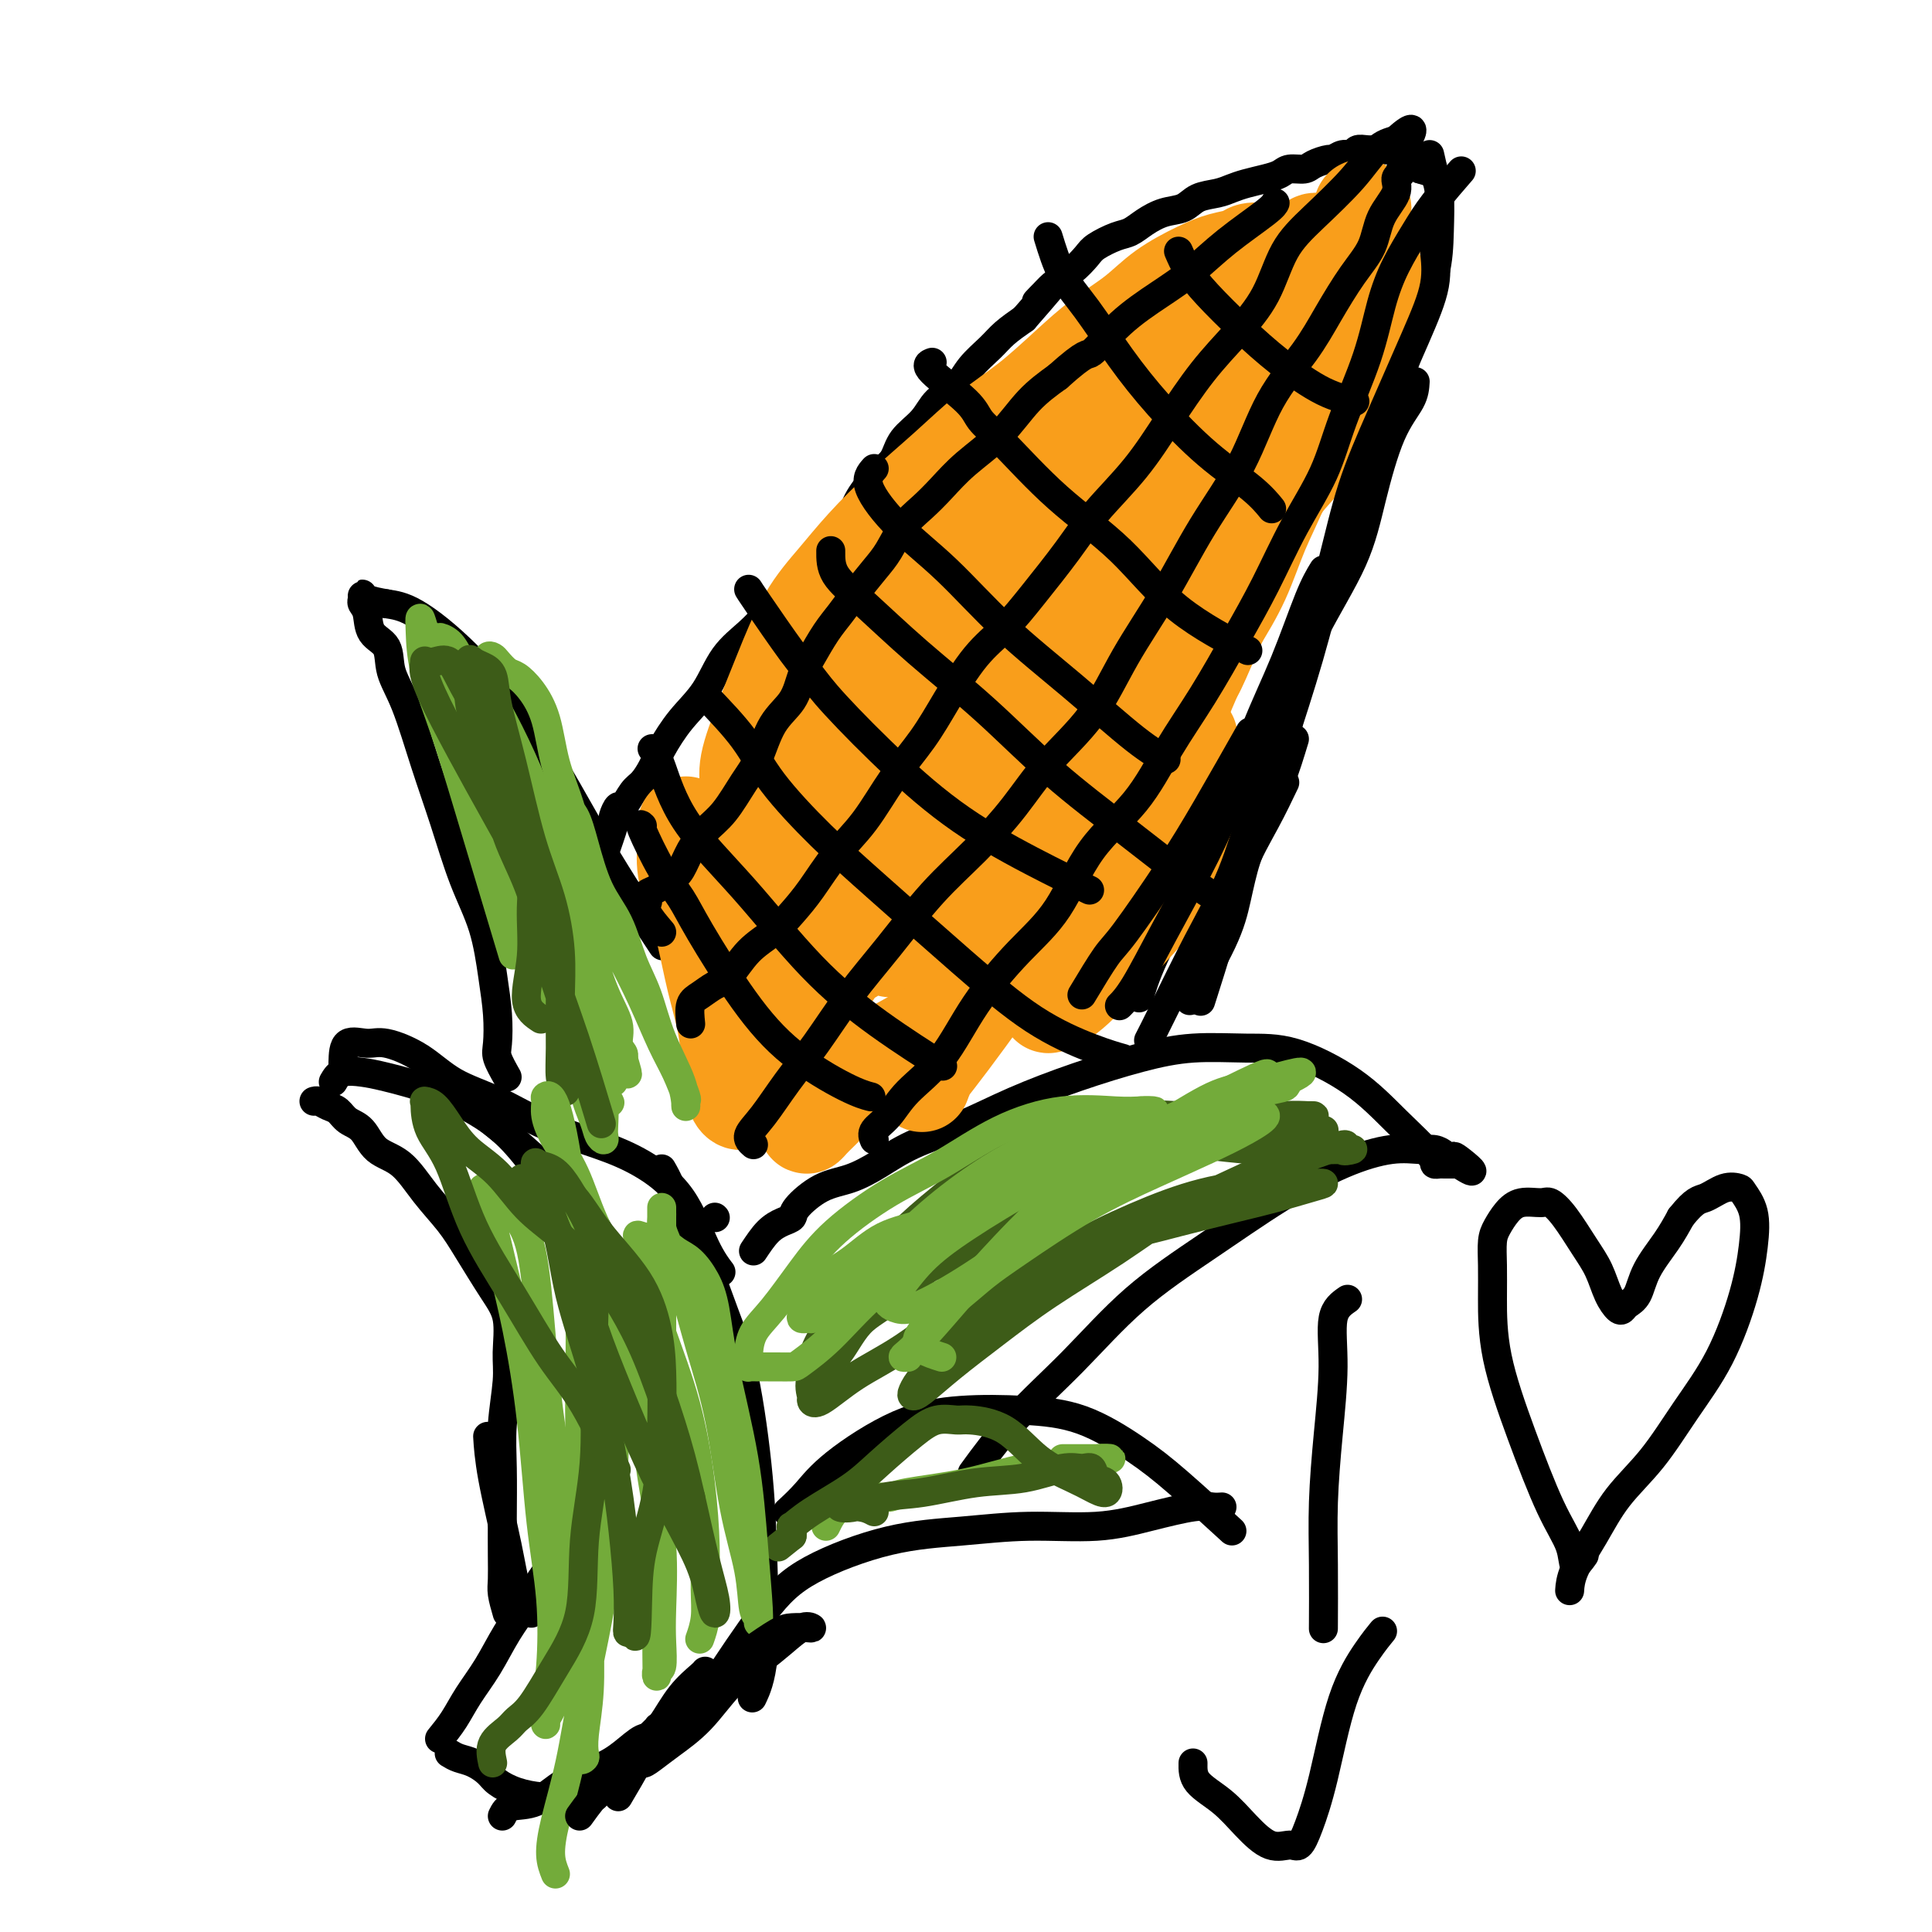 <svg viewBox='0 0 400 400' version='1.1' xmlns='http://www.w3.org/2000/svg' xmlns:xlink='http://www.w3.org/1999/xlink'><g fill='none' stroke='#000000' stroke-width='6' stroke-linecap='round' stroke-linejoin='round'><path d='M91,360c1.024,-1.260 2.049,-2.521 3,-4c0.951,-1.479 1.829,-3.178 3,-5c1.171,-1.822 2.637,-3.767 4,-6c1.363,-2.233 2.625,-4.753 4,-7c1.375,-2.247 2.863,-4.221 4,-6c1.137,-1.779 1.921,-3.364 3,-5c1.079,-1.636 2.451,-3.325 3,-4c0.549,-0.675 0.274,-0.338 0,0'/><path d='M93,363c0.587,0.358 1.173,0.715 2,1c0.827,0.285 1.894,0.497 3,1c1.106,0.503 2.252,1.298 3,2c0.748,0.702 1.098,1.313 2,2c0.902,0.687 2.354,1.452 4,2c1.646,0.548 3.485,0.879 5,1c1.515,0.121 2.705,0.032 4,0c1.295,-0.032 2.695,-0.009 4,0c1.305,0.009 2.516,0.002 3,0c0.484,-0.002 0.242,-0.001 0,0'/><path d='M104,376c0.413,-0.834 0.826,-1.668 2,-2c1.174,-0.332 3.108,-0.163 5,-1c1.892,-0.837 3.740,-2.679 6,-4c2.260,-1.321 4.932,-2.119 7,-3c2.068,-0.881 3.534,-1.844 5,-3c1.466,-1.156 2.933,-2.503 4,-3c1.067,-0.497 1.733,-0.142 2,0c0.267,0.142 0.133,0.071 0,0'/><path d='M128,372c1.531,-2.586 3.061,-5.173 4,-7c0.939,-1.827 1.285,-2.896 2,-4c0.715,-1.104 1.799,-2.243 3,-4c1.201,-1.757 2.518,-4.131 4,-6c1.482,-1.869 3.130,-3.234 4,-4c0.870,-0.766 0.963,-0.933 1,-1c0.037,-0.067 0.019,-0.033 0,0'/><path d='M110,334c-1.124,-1.455 -2.249,-2.909 -3,-5c-0.751,-2.091 -1.129,-4.818 -2,-9c-0.871,-4.182 -2.234,-9.818 -3,-14c-0.766,-4.182 -0.933,-6.909 -1,-8c-0.067,-1.091 -0.033,-0.545 0,0'/><path d='M105,334c-0.422,-1.455 -0.845,-2.911 -1,-4c-0.155,-1.089 -0.043,-1.813 0,-3c0.043,-1.187 0.015,-2.837 0,-5c-0.015,-2.163 -0.019,-4.837 0,-8c0.019,-3.163 0.059,-6.813 0,-10c-0.059,-3.187 -0.219,-5.910 0,-9c0.219,-3.090 0.817,-6.548 1,-9c0.183,-2.452 -0.049,-3.897 0,-6c0.049,-2.103 0.380,-4.864 0,-7c-0.380,-2.136 -1.472,-3.647 -3,-6c-1.528,-2.353 -3.494,-5.549 -5,-8c-1.506,-2.451 -2.552,-4.159 -4,-6c-1.448,-1.841 -3.298,-3.816 -5,-6c-1.702,-2.184 -3.257,-4.578 -5,-6c-1.743,-1.422 -3.674,-1.872 -5,-3c-1.326,-1.128 -2.046,-2.933 -3,-4c-0.954,-1.067 -2.140,-1.396 -3,-2c-0.860,-0.604 -1.393,-1.482 -2,-2c-0.607,-0.518 -1.286,-0.675 -2,-1c-0.714,-0.325 -1.461,-0.818 -2,-1c-0.539,-0.182 -0.868,-0.052 -1,0c-0.132,0.052 -0.066,0.026 0,0'/><path d='M69,224c0.481,-0.831 0.963,-1.662 2,-2c1.037,-0.338 2.631,-0.184 4,0c1.369,0.184 2.514,0.398 5,1c2.486,0.602 6.314,1.593 10,3c3.686,1.407 7.230,3.229 10,5c2.770,1.771 4.767,3.491 7,6c2.233,2.509 4.702,5.806 7,9c2.298,3.194 4.426,6.283 6,9c1.574,2.717 2.592,5.062 3,6c0.408,0.938 0.204,0.469 0,0'/><path d='M88,225c1.820,-0.738 3.641,-1.476 5,-1c1.359,0.476 2.257,2.167 4,4c1.743,1.833 4.333,3.807 7,6c2.667,2.193 5.412,4.605 8,7c2.588,2.395 5.019,4.771 7,7c1.981,2.229 3.510,4.309 5,7c1.490,2.691 2.940,5.994 4,8c1.060,2.006 1.732,2.716 2,3c0.268,0.284 0.134,0.142 0,0'/><path d='M71,220c0.045,-1.706 0.091,-3.412 1,-4c0.909,-0.588 2.683,-0.059 4,0c1.317,0.059 2.178,-0.350 4,0c1.822,0.350 4.606,1.461 7,3c2.394,1.539 4.398,3.505 7,5c2.602,1.495 5.801,2.520 9,4c3.199,1.480 6.396,3.417 10,5c3.604,1.583 7.614,2.814 11,4c3.386,1.186 6.148,2.329 9,4c2.852,1.671 5.795,3.871 8,7c2.205,3.129 3.670,7.189 5,10c1.330,2.811 2.523,4.375 3,5c0.477,0.625 0.239,0.313 0,0'/><path d='M137,242c0.557,0.967 1.114,1.935 2,4c0.886,2.065 2.102,5.229 3,7c0.898,1.771 1.477,2.149 2,3c0.523,0.851 0.991,2.174 2,5c1.009,2.826 2.560,7.156 4,11c1.440,3.844 2.771,7.202 4,13c1.229,5.798 2.357,14.034 3,21c0.643,6.966 0.801,12.661 1,19c0.199,6.339 0.438,13.322 0,18c-0.438,4.678 -1.554,7.051 -2,8c-0.446,0.949 -0.223,0.475 0,0'/><path d='M163,313c1.323,-1.230 2.645,-2.460 4,-4c1.355,-1.540 2.741,-3.391 6,-6c3.259,-2.609 8.389,-5.977 13,-8c4.611,-2.023 8.702,-2.700 13,-3c4.298,-0.300 8.803,-0.222 13,0c4.197,0.222 8.086,0.590 12,2c3.914,1.410 7.853,3.862 11,6c3.147,2.138 5.501,3.960 9,7c3.499,3.040 8.143,7.297 10,9c1.857,1.703 0.929,0.851 0,0'/><path d='M253,312c-0.600,0.044 -1.200,0.088 -2,0c-0.800,-0.088 -1.800,-0.308 -4,0c-2.200,0.308 -5.602,1.143 -9,2c-3.398,0.857 -6.794,1.735 -11,2c-4.206,0.265 -9.221,-0.084 -14,0c-4.779,0.084 -9.320,0.599 -14,1c-4.680,0.401 -9.497,0.688 -15,2c-5.503,1.312 -11.692,3.651 -16,6c-4.308,2.349 -6.737,4.709 -10,9c-3.263,4.291 -7.361,10.512 -9,13c-1.639,2.488 -0.820,1.244 0,0'/><path d='M148,252c0.000,0.000 0.100,0.100 0.1,0.1'/><path d='M156,259c0.989,-1.486 1.978,-2.972 3,-4c1.022,-1.028 2.078,-1.598 3,-2c0.922,-0.402 1.711,-0.638 2,-1c0.289,-0.362 0.078,-0.852 1,-2c0.922,-1.148 2.976,-2.956 5,-4c2.024,-1.044 4.016,-1.324 6,-2c1.984,-0.676 3.960,-1.748 6,-3c2.040,-1.252 4.145,-2.685 7,-4c2.855,-1.315 6.460,-2.514 10,-4c3.540,-1.486 7.013,-3.260 11,-5c3.987,-1.740 8.486,-3.448 13,-5c4.514,-1.552 9.044,-2.950 13,-4c3.956,-1.050 7.339,-1.754 11,-2c3.661,-0.246 7.602,-0.035 11,0c3.398,0.035 6.255,-0.106 10,1c3.745,1.106 8.380,3.459 12,6c3.620,2.541 6.226,5.269 9,8c2.774,2.731 5.716,5.464 7,7c1.284,1.536 0.908,1.876 1,2c0.092,0.124 0.650,0.033 1,0c0.350,-0.033 0.491,-0.009 1,0c0.509,0.009 1.387,0.002 2,0c0.613,-0.002 0.963,-0.001 1,0c0.037,0.001 -0.237,0.000 0,0c0.237,-0.000 0.987,-0.000 1,0c0.013,0.000 -0.711,0.000 -1,0c-0.289,-0.000 -0.145,-0.000 0,0'/><path d='M302,241c5.307,3.335 1.574,0.172 0,-1c-1.574,-1.172 -0.989,-0.352 -1,0c-0.011,0.352 -0.617,0.236 -1,0c-0.383,-0.236 -0.543,-0.593 -1,-1c-0.457,-0.407 -1.210,-0.865 -2,-1c-0.790,-0.135 -1.618,0.052 -3,0c-1.382,-0.052 -3.319,-0.345 -6,0c-2.681,0.345 -6.105,1.326 -10,3c-3.895,1.674 -8.261,4.042 -13,7c-4.739,2.958 -9.852,6.507 -15,10c-5.148,3.493 -10.330,6.930 -15,11c-4.670,4.070 -8.829,8.771 -13,13c-4.171,4.229 -8.354,7.985 -12,12c-3.646,4.015 -6.756,8.290 -8,10c-1.244,1.710 -0.622,0.855 0,0'/><path d='M105,223c-0.840,-1.485 -1.679,-2.971 -2,-4c-0.321,-1.029 -0.122,-1.603 0,-3c0.122,-1.397 0.168,-3.618 0,-6c-0.168,-2.382 -0.551,-4.924 -1,-8c-0.449,-3.076 -0.966,-6.684 -2,-10c-1.034,-3.316 -2.586,-6.339 -4,-10c-1.414,-3.661 -2.691,-7.961 -4,-12c-1.309,-4.039 -2.648,-7.818 -4,-12c-1.352,-4.182 -2.715,-8.766 -4,-12c-1.285,-3.234 -2.492,-5.118 -3,-7c-0.508,-1.882 -0.318,-3.761 -1,-5c-0.682,-1.239 -2.235,-1.839 -3,-3c-0.765,-1.161 -0.740,-2.882 -1,-4c-0.260,-1.118 -0.804,-1.631 -1,-2c-0.196,-0.369 -0.042,-0.594 0,-1c0.042,-0.406 -0.027,-0.994 0,-1c0.027,-0.006 0.151,0.570 1,1c0.849,0.430 2.425,0.715 4,1'/><path d='M80,125c1.650,0.264 3.274,0.424 6,2c2.726,1.576 6.554,4.569 11,9c4.446,4.431 9.511,10.301 14,17c4.489,6.699 8.401,14.227 13,22c4.599,7.773 9.885,15.792 12,19c2.115,3.208 1.057,1.604 0,0'/><path d='M125,177c0.838,-2.435 1.677,-4.870 2,-6c0.323,-1.130 0.131,-0.954 0,-1c-0.131,-0.046 -0.201,-0.315 0,-1c0.201,-0.685 0.673,-1.786 1,-2c0.327,-0.214 0.509,0.458 1,0c0.491,-0.458 1.291,-2.046 2,-3c0.709,-0.954 1.326,-1.274 2,-2c0.674,-0.726 1.403,-1.859 2,-3c0.597,-1.141 1.062,-2.289 2,-4c0.938,-1.711 2.351,-3.983 4,-6c1.649,-2.017 3.536,-3.777 5,-6c1.464,-2.223 2.506,-4.909 4,-7c1.494,-2.091 3.439,-3.587 5,-5c1.561,-1.413 2.738,-2.741 4,-4c1.262,-1.259 2.607,-2.447 4,-4c1.393,-1.553 2.833,-3.470 4,-5c1.167,-1.530 2.062,-2.671 3,-4c0.938,-1.329 1.918,-2.844 3,-4c1.082,-1.156 2.266,-1.954 3,-3c0.734,-1.046 1.019,-2.341 2,-4c0.981,-1.659 2.659,-3.683 4,-5c1.341,-1.317 2.344,-1.926 3,-3c0.656,-1.074 0.964,-2.611 2,-4c1.036,-1.389 2.798,-2.630 4,-4c1.202,-1.370 1.843,-2.870 3,-4c1.157,-1.130 2.829,-1.891 4,-3c1.171,-1.109 1.840,-2.565 3,-4c1.160,-1.435 2.812,-2.848 4,-4c1.188,-1.152 1.911,-2.043 3,-3c1.089,-0.957 2.545,-1.978 4,-3'/><path d='M212,66c10.142,-11.590 4.497,-5.567 3,-4c-1.497,1.567 1.152,-1.324 3,-3c1.848,-1.676 2.893,-2.136 4,-3c1.107,-0.864 2.277,-2.132 3,-3c0.723,-0.868 1.000,-1.336 2,-2c1.000,-0.664 2.722,-1.525 4,-2c1.278,-0.475 2.112,-0.565 3,-1c0.888,-0.435 1.830,-1.216 3,-2c1.170,-0.784 2.568,-1.572 4,-2c1.432,-0.428 2.900,-0.496 4,-1c1.100,-0.504 1.834,-1.445 3,-2c1.166,-0.555 2.763,-0.726 4,-1c1.237,-0.274 2.112,-0.652 3,-1c0.888,-0.348 1.789,-0.667 3,-1c1.211,-0.333 2.732,-0.680 4,-1c1.268,-0.320 2.284,-0.612 3,-1c0.716,-0.388 1.133,-0.874 2,-1c0.867,-0.126 2.186,0.106 3,0c0.814,-0.106 1.125,-0.549 2,-1c0.875,-0.451 2.314,-0.909 3,-1c0.686,-0.091 0.620,0.186 1,0c0.380,-0.186 1.205,-0.834 2,-1c0.795,-0.166 1.560,0.152 2,0c0.440,-0.152 0.556,-0.772 1,-1c0.444,-0.228 1.215,-0.063 2,0c0.785,0.063 1.583,0.023 2,0c0.417,-0.023 0.451,-0.028 1,0c0.549,0.028 1.611,0.090 2,0c0.389,-0.090 0.105,-0.332 1,0c0.895,0.332 2.970,1.238 4,2c1.030,0.762 1.015,1.381 1,2'/><path d='M294,35c2.167,0.667 1.083,0.333 0,0'/><path d='M296,32c0.311,1.427 0.622,2.854 1,4c0.378,1.146 0.823,2.009 1,4c0.177,1.991 0.086,5.108 0,8c-0.086,2.892 -0.168,5.560 -1,9c-0.832,3.440 -2.415,7.652 -4,12c-1.585,4.348 -3.172,8.831 -5,14c-1.828,5.169 -3.899,11.023 -6,17c-2.101,5.977 -4.233,12.076 -6,18c-1.767,5.924 -3.168,11.672 -5,18c-1.832,6.328 -4.095,13.237 -5,16c-0.905,2.763 -0.453,1.382 0,0'/><path d='M293,79c-0.072,1.211 -0.145,2.423 -1,4c-0.855,1.577 -2.493,3.520 -4,7c-1.507,3.480 -2.883,8.499 -4,13c-1.117,4.501 -1.975,8.485 -4,13c-2.025,4.515 -5.217,9.563 -8,15c-2.783,5.437 -5.156,11.265 -8,17c-2.844,5.735 -6.160,11.376 -9,17c-2.840,5.624 -5.205,11.229 -8,17c-2.795,5.771 -6.022,11.708 -8,16c-1.978,4.292 -2.708,6.941 -3,8c-0.292,1.059 -0.146,0.530 0,0'/><path d='M268,153c-0.893,2.945 -1.786,5.891 -3,9c-1.214,3.109 -2.750,6.383 -4,9c-1.250,2.617 -2.213,4.577 -3,7c-0.787,2.423 -1.396,5.309 -2,8c-0.604,2.691 -1.201,5.186 -3,9c-1.799,3.814 -4.800,8.947 -6,11c-1.200,2.053 -0.600,1.027 0,0'/><path d='M266,162c-1.214,2.539 -2.427,5.078 -4,8c-1.573,2.922 -3.504,6.226 -5,10c-1.496,3.774 -2.557,8.016 -4,13c-1.443,4.984 -3.270,10.710 -4,13c-0.730,2.290 -0.365,1.145 0,0'/></g>
<g fill='none' stroke='#F99E1B' stroke-width='20' stroke-linecap='round' stroke-linejoin='round'><path d='M164,195c-2.284,1.689 -4.568,3.377 -5,3c-0.432,-0.377 0.989,-2.821 2,-5c1.011,-2.179 1.610,-4.094 3,-7c1.390,-2.906 3.569,-6.801 6,-11c2.431,-4.199 5.115,-8.700 8,-14c2.885,-5.300 5.971,-11.398 10,-18c4.029,-6.602 9.001,-13.708 14,-20c4.999,-6.292 10.026,-11.769 14,-17c3.974,-5.231 6.894,-10.215 10,-14c3.106,-3.785 6.399,-6.369 9,-9c2.601,-2.631 4.510,-5.307 6,-7c1.490,-1.693 2.563,-2.404 3,-3c0.437,-0.596 0.240,-1.079 0,-1c-0.240,0.079 -0.524,0.718 -2,2c-1.476,1.282 -4.144,3.206 -7,6c-2.856,2.794 -5.901,6.458 -9,10c-3.099,3.542 -6.251,6.962 -10,11c-3.749,4.038 -8.095,8.694 -12,13c-3.905,4.306 -7.369,8.262 -11,12c-3.631,3.738 -7.428,7.258 -11,11c-3.572,3.742 -6.918,7.707 -10,11c-3.082,3.293 -5.900,5.913 -8,9c-2.100,3.087 -3.480,6.642 -5,9c-1.520,2.358 -3.178,3.519 -4,5c-0.822,1.481 -0.806,3.280 -1,4c-0.194,0.720 -0.597,0.360 -1,0'/><path d='M153,175c-2.694,4.118 0.071,0.912 1,-1c0.929,-1.912 0.021,-2.530 0,-3c-0.021,-0.470 0.843,-0.794 1,-2c0.157,-1.206 -0.395,-3.296 0,-5c0.395,-1.704 1.737,-3.022 3,-5c1.263,-1.978 2.446,-4.617 4,-8c1.554,-3.383 3.479,-7.512 6,-11c2.521,-3.488 5.637,-6.337 9,-10c3.363,-3.663 6.974,-8.141 11,-12c4.026,-3.859 8.468,-7.098 13,-11c4.532,-3.902 9.154,-8.468 14,-13c4.846,-4.532 9.916,-9.031 14,-13c4.084,-3.969 7.183,-7.408 10,-10c2.817,-2.592 5.352,-4.338 7,-6c1.648,-1.662 2.407,-3.241 3,-4c0.593,-0.759 1.019,-0.696 1,-1c-0.019,-0.304 -0.482,-0.973 -2,0c-1.518,0.973 -4.092,3.588 -7,6c-2.908,2.412 -6.149,4.620 -10,8c-3.851,3.380 -8.310,7.931 -13,13c-4.690,5.069 -9.610,10.654 -14,16c-4.390,5.346 -8.250,10.452 -12,15c-3.750,4.548 -7.389,8.539 -11,12c-3.611,3.461 -7.195,6.392 -10,10c-2.805,3.608 -4.832,7.895 -7,11c-2.168,3.105 -4.477,5.030 -6,7c-1.523,1.970 -2.262,3.985 -3,6'/><path d='M155,164c-2.473,4.418 -0.654,3.462 0,3c0.654,-0.462 0.144,-0.432 0,-1c-0.144,-0.568 0.077,-1.735 0,-3c-0.077,-1.265 -0.451,-2.629 0,-5c0.451,-2.371 1.727,-5.748 3,-9c1.273,-3.252 2.542,-6.380 4,-10c1.458,-3.620 3.103,-7.732 5,-11c1.897,-3.268 4.045,-5.693 6,-8c1.955,-2.307 3.717,-4.498 6,-7c2.283,-2.502 5.088,-5.315 8,-8c2.912,-2.685 5.932,-5.242 9,-8c3.068,-2.758 6.185,-5.717 9,-8c2.815,-2.283 5.327,-3.891 8,-6c2.673,-2.109 5.505,-4.718 8,-7c2.495,-2.282 4.652,-4.236 7,-6c2.348,-1.764 4.888,-3.337 7,-5c2.112,-1.663 3.797,-3.416 6,-5c2.203,-1.584 4.926,-2.999 7,-4c2.074,-1.001 3.500,-1.589 5,-2c1.500,-0.411 3.074,-0.646 4,-1c0.926,-0.354 1.204,-0.827 2,-1c0.796,-0.173 2.111,-0.046 3,0c0.889,0.046 1.351,0.012 2,0c0.649,-0.012 1.483,-0.003 2,0c0.517,0.003 0.716,0.001 1,0c0.284,-0.001 0.653,-0.000 1,0c0.347,0.000 0.670,0.000 1,0c0.330,-0.000 0.665,-0.000 1,0'/><path d='M270,52c2.875,-0.532 1.561,-0.860 1,-1c-0.561,-0.140 -0.371,-0.090 0,0c0.371,0.090 0.922,0.220 1,0c0.078,-0.220 -0.316,-0.791 0,-1c0.316,-0.209 1.342,-0.056 2,0c0.658,0.056 0.949,0.015 1,0c0.051,-0.015 -0.136,-0.004 0,0c0.136,0.004 0.596,0.001 1,0c0.404,-0.001 0.752,-0.000 1,0c0.248,0.000 0.395,-0.000 1,0c0.605,0.000 1.667,0.000 2,0c0.333,-0.000 -0.065,-0.001 0,0c0.065,0.001 0.592,0.005 1,0c0.408,-0.005 0.696,-0.019 1,0c0.304,0.019 0.625,0.072 1,0c0.375,-0.072 0.806,-0.269 1,0c0.194,0.269 0.153,1.004 0,2c-0.153,0.996 -0.418,2.251 -1,4c-0.582,1.749 -1.481,3.991 -3,7c-1.519,3.009 -3.659,6.786 -5,10c-1.341,3.214 -1.883,5.865 -3,9c-1.117,3.135 -2.807,6.754 -4,10c-1.193,3.246 -1.887,6.117 -3,9c-1.113,2.883 -2.646,5.776 -4,9c-1.354,3.224 -2.530,6.778 -4,10c-1.470,3.222 -3.235,6.111 -5,9'/><path d='M252,129c-5.846,14.061 -4.460,9.712 -5,10c-0.540,0.288 -3.007,5.212 -5,9c-1.993,3.788 -3.511,6.439 -5,9c-1.489,2.561 -2.949,5.031 -4,7c-1.051,1.969 -1.693,3.435 -3,5c-1.307,1.565 -3.279,3.227 -4,4c-0.721,0.773 -0.193,0.658 0,1c0.193,0.342 0.049,1.142 0,1c-0.049,-0.142 -0.005,-1.226 0,-2c0.005,-0.774 -0.031,-1.239 0,-2c0.031,-0.761 0.127,-1.818 1,-4c0.873,-2.182 2.522,-5.490 4,-9c1.478,-3.510 2.785,-7.221 5,-13c2.215,-5.779 5.339,-13.627 8,-20c2.661,-6.373 4.859,-11.271 7,-17c2.141,-5.729 4.224,-12.288 7,-19c2.776,-6.712 6.246,-13.578 9,-19c2.754,-5.422 4.793,-9.401 7,-13c2.207,-3.599 4.583,-6.820 6,-9c1.417,-2.180 1.875,-3.321 2,-4c0.125,-0.679 -0.084,-0.898 0,-1c0.084,-0.102 0.459,-0.088 0,1c-0.459,1.088 -1.754,3.249 -4,7c-2.246,3.751 -5.443,9.093 -9,15c-3.557,5.907 -7.475,12.378 -12,20c-4.525,7.622 -9.656,16.393 -15,25c-5.344,8.607 -10.900,17.048 -16,25c-5.100,7.952 -9.743,15.415 -14,22c-4.257,6.585 -8.129,12.293 -12,18'/><path d='M200,176c-14.453,23.017 -9.586,14.561 -9,13c0.586,-1.561 -3.111,3.774 -5,6c-1.889,2.226 -1.972,1.345 -2,1c-0.028,-0.345 -0.002,-0.152 0,-1c0.002,-0.848 -0.022,-2.737 1,-6c1.022,-3.263 3.089,-7.902 6,-14c2.911,-6.098 6.665,-13.656 11,-22c4.335,-8.344 9.249,-17.475 14,-26c4.751,-8.525 9.339,-16.443 13,-23c3.661,-6.557 6.396,-11.754 9,-16c2.604,-4.246 5.076,-7.541 7,-10c1.924,-2.459 3.301,-4.084 4,-5c0.699,-0.916 0.719,-1.125 1,-1c0.281,0.125 0.823,0.584 0,2c-0.823,1.416 -3.011,3.789 -6,8c-2.989,4.211 -6.778,10.261 -11,17c-4.222,6.739 -8.875,14.168 -14,22c-5.125,7.832 -10.721,16.066 -15,24c-4.279,7.934 -7.241,15.566 -11,22c-3.759,6.434 -8.314,11.669 -11,16c-2.686,4.331 -3.502,7.756 -4,10c-0.498,2.244 -0.679,3.305 -1,4c-0.321,0.695 -0.782,1.024 0,0c0.782,-1.024 2.809,-3.402 6,-7c3.191,-3.598 7.547,-8.418 12,-14c4.453,-5.582 9.003,-11.927 14,-19c4.997,-7.073 10.443,-14.875 15,-21c4.557,-6.125 8.227,-10.572 11,-14c2.773,-3.428 4.649,-5.837 6,-7c1.351,-1.163 2.175,-1.082 3,-1'/><path d='M244,114c10.302,-12.897 2.558,-3.638 0,1c-2.558,4.638 0.071,4.656 -1,8c-1.071,3.344 -5.842,10.014 -10,17c-4.158,6.986 -7.702,14.288 -12,22c-4.298,7.712 -9.350,15.833 -13,22c-3.650,6.167 -5.896,10.381 -8,14c-2.104,3.619 -4.064,6.643 -5,8c-0.936,1.357 -0.848,1.046 -1,1c-0.152,-0.046 -0.544,0.173 1,-1c1.544,-1.173 5.026,-3.739 9,-7c3.974,-3.261 8.441,-7.216 13,-12c4.559,-4.784 9.209,-10.396 13,-15c3.791,-4.604 6.724,-8.202 9,-11c2.276,-2.798 3.894,-4.798 5,-6c1.106,-1.202 1.701,-1.607 2,-2c0.299,-0.393 0.304,-0.773 0,0c-0.304,0.773 -0.916,2.699 -2,5c-1.084,2.301 -2.641,4.976 -4,8c-1.359,3.024 -2.522,6.398 -4,10c-1.478,3.602 -3.273,7.433 -5,11c-1.727,3.567 -3.386,6.871 -5,10c-1.614,3.129 -3.184,6.084 -5,8c-1.816,1.916 -3.879,2.792 -4,3c-0.121,0.208 1.698,-0.252 4,-2c2.302,-1.748 5.086,-4.785 8,-8c2.914,-3.215 5.957,-6.607 9,-10'/><path d='M238,188c4.465,-5.061 5.128,-7.713 6,-10c0.872,-2.287 1.953,-4.208 2,-5c0.047,-0.792 -0.941,-0.453 -2,0c-1.059,0.453 -2.188,1.021 -4,2c-1.812,0.979 -4.308,2.369 -7,4c-2.692,1.631 -5.582,3.503 -9,6c-3.418,2.497 -7.365,5.620 -11,9c-3.635,3.380 -6.958,7.019 -10,10c-3.042,2.981 -5.805,5.305 -8,7c-2.195,1.695 -3.823,2.761 -6,4c-2.177,1.239 -4.901,2.650 -7,4c-2.099,1.350 -3.571,2.640 -5,4c-1.429,1.360 -2.813,2.792 -4,4c-1.187,1.208 -2.176,2.192 -3,3c-0.824,0.808 -1.482,1.440 -2,2c-0.518,0.560 -0.896,1.046 -1,1c-0.104,-0.046 0.068,-0.626 0,-1c-0.068,-0.374 -0.374,-0.544 -1,-1c-0.626,-0.456 -1.573,-1.200 -2,-2c-0.427,-0.800 -0.334,-1.656 -1,-3c-0.666,-1.344 -2.090,-3.175 -3,-5c-0.910,-1.825 -1.306,-3.644 -2,-6c-0.694,-2.356 -1.687,-5.250 -3,-8c-1.313,-2.750 -2.947,-5.357 -4,-8c-1.053,-2.643 -1.527,-5.321 -2,-8'/><path d='M149,191c-2.046,-5.980 -1.662,-5.931 -2,-7c-0.338,-1.069 -1.397,-3.256 -2,-5c-0.603,-1.744 -0.750,-3.043 -1,-4c-0.250,-0.957 -0.603,-1.570 -1,-2c-0.397,-0.430 -0.838,-0.675 -1,-1c-0.162,-0.325 -0.045,-0.729 0,-1c0.045,-0.271 0.018,-0.409 0,0c-0.018,0.409 -0.027,1.365 0,2c0.027,0.635 0.090,0.950 0,2c-0.090,1.050 -0.333,2.835 0,5c0.333,2.165 1.241,4.710 2,7c0.759,2.290 1.370,4.324 2,7c0.630,2.676 1.278,5.994 2,9c0.722,3.006 1.517,5.699 2,8c0.483,2.301 0.654,4.210 1,6c0.346,1.790 0.867,3.462 1,5c0.133,1.538 -0.121,2.941 0,4c0.121,1.059 0.616,1.775 1,2c0.384,0.225 0.656,-0.042 1,0c0.344,0.042 0.759,0.391 1,0c0.241,-0.391 0.308,-1.522 1,-3c0.692,-1.478 2.010,-3.303 4,-6c1.990,-2.697 4.651,-6.264 8,-11c3.349,-4.736 7.385,-10.639 11,-17c3.615,-6.361 6.807,-13.181 10,-20'/><path d='M189,171c7.333,-11.553 8.165,-11.934 10,-14c1.835,-2.066 4.674,-5.815 7,-8c2.326,-2.185 4.140,-2.805 5,-3c0.860,-0.195 0.766,0.037 1,0c0.234,-0.037 0.795,-0.342 1,0c0.205,0.342 0.055,1.332 0,3c-0.055,1.668 -0.013,4.014 0,7c0.013,2.986 -0.002,6.611 -1,11c-0.998,4.389 -2.979,9.541 -5,15c-2.021,5.459 -4.082,11.225 -6,16c-1.918,4.775 -3.693,8.560 -5,12c-1.307,3.440 -2.147,6.534 -3,9c-0.853,2.466 -1.718,4.303 -2,5c-0.282,0.697 0.020,0.254 0,0c-0.020,-0.254 -0.362,-0.320 0,-1c0.362,-0.680 1.428,-1.973 3,-4c1.572,-2.027 3.651,-4.789 6,-8c2.349,-3.211 4.968,-6.871 8,-11c3.032,-4.129 6.479,-8.728 9,-13c2.521,-4.272 4.118,-8.216 6,-12c1.882,-3.784 4.049,-7.408 6,-11c1.951,-3.592 3.685,-7.152 6,-11c2.315,-3.848 5.209,-7.985 8,-13c2.791,-5.015 5.479,-10.907 8,-16c2.521,-5.093 4.877,-9.388 7,-13c2.123,-3.612 4.014,-6.540 6,-9c1.986,-2.460 4.069,-4.453 6,-7c1.931,-2.547 3.712,-5.647 5,-8c1.288,-2.353 2.082,-3.958 3,-6c0.918,-2.042 1.959,-4.521 3,-7'/><path d='M281,74c10.294,-18.225 4.029,-7.289 2,-4c-2.029,3.289 0.177,-1.070 1,-3c0.823,-1.930 0.264,-1.432 0,-2c-0.264,-0.568 -0.231,-2.201 0,-3c0.231,-0.799 0.661,-0.762 1,-1c0.339,-0.238 0.585,-0.749 1,-1c0.415,-0.251 0.997,-0.242 1,0c0.003,0.242 -0.574,0.718 -1,2c-0.426,1.282 -0.700,3.372 -2,6c-1.300,2.628 -3.627,5.795 -6,10c-2.373,4.205 -4.794,9.446 -8,15c-3.206,5.554 -7.199,11.419 -10,17c-2.801,5.581 -4.411,10.877 -7,17c-2.589,6.123 -6.159,13.071 -8,18c-1.841,4.929 -1.955,7.837 -2,9c-0.045,1.163 -0.023,0.582 0,0'/></g>
<g fill='none' stroke='#000000' stroke-width='6' stroke-linecap='round' stroke-linejoin='round'><path d='M137,193c-1.264,-1.488 -2.528,-2.976 -3,-4c-0.472,-1.024 -0.152,-1.584 0,-2c0.152,-0.416 0.138,-0.688 0,-1c-0.138,-0.312 -0.399,-0.662 0,-1c0.399,-0.338 1.457,-0.663 2,-1c0.543,-0.337 0.570,-0.688 1,-1c0.430,-0.312 1.262,-0.587 2,-1c0.738,-0.413 1.384,-0.963 2,-2c0.616,-1.037 1.204,-2.560 2,-4c0.796,-1.440 1.801,-2.797 3,-4c1.199,-1.203 2.594,-2.252 4,-4c1.406,-1.748 2.824,-4.193 4,-6c1.176,-1.807 2.110,-2.975 3,-5c0.890,-2.025 1.736,-4.908 3,-7c1.264,-2.092 2.947,-3.392 4,-5c1.053,-1.608 1.477,-3.524 2,-5c0.523,-1.476 1.144,-2.513 2,-4c0.856,-1.487 1.948,-3.425 3,-5c1.052,-1.575 2.066,-2.788 3,-4c0.934,-1.212 1.789,-2.424 3,-4c1.211,-1.576 2.777,-3.516 4,-5c1.223,-1.484 2.102,-2.513 3,-4c0.898,-1.487 1.814,-3.430 3,-5c1.186,-1.570 2.644,-2.765 4,-4c1.356,-1.235 2.612,-2.511 4,-4c1.388,-1.489 2.908,-3.193 5,-5c2.092,-1.807 4.756,-3.717 7,-6c2.244,-2.283 4.070,-4.938 6,-7c1.930,-2.062 3.965,-3.531 6,-5'/><path d='M219,78c6.277,-5.645 5.970,-4.258 7,-5c1.030,-0.742 3.397,-3.613 6,-6c2.603,-2.387 5.444,-4.289 8,-6c2.556,-1.711 4.829,-3.229 7,-5c2.171,-1.771 4.242,-3.794 7,-6c2.758,-2.206 6.204,-4.594 8,-6c1.796,-1.406 1.942,-1.830 2,-2c0.058,-0.170 0.029,-0.085 0,0'/><path d='M143,212c-0.154,-1.518 -0.307,-3.035 0,-4c0.307,-0.965 1.075,-1.377 2,-2c0.925,-0.623 2.007,-1.457 3,-2c0.993,-0.543 1.895,-0.796 3,-2c1.105,-1.204 2.411,-3.359 4,-5c1.589,-1.641 3.459,-2.766 5,-4c1.541,-1.234 2.752,-2.575 4,-4c1.248,-1.425 2.531,-2.934 4,-5c1.469,-2.066 3.122,-4.687 5,-7c1.878,-2.313 3.981,-4.316 6,-7c2.019,-2.684 3.953,-6.050 6,-9c2.047,-2.950 4.208,-5.485 6,-8c1.792,-2.515 3.217,-5.009 5,-8c1.783,-2.991 3.926,-6.477 6,-9c2.074,-2.523 4.079,-4.082 6,-6c1.921,-1.918 3.757,-4.196 6,-7c2.243,-2.804 4.891,-6.134 7,-9c2.109,-2.866 3.679,-5.268 6,-8c2.321,-2.732 5.394,-5.794 8,-9c2.606,-3.206 4.744,-6.554 7,-10c2.256,-3.446 4.631,-6.988 7,-10c2.369,-3.012 4.734,-5.493 7,-8c2.266,-2.507 4.433,-5.039 6,-8c1.567,-2.961 2.533,-6.351 4,-9c1.467,-2.649 3.434,-4.555 6,-7c2.566,-2.445 5.729,-5.427 8,-8c2.271,-2.573 3.649,-4.735 5,-6c1.351,-1.265 2.676,-1.632 4,-2'/><path d='M289,29c4.244,-3.800 3.356,-1.800 3,-1c-0.356,0.800 -0.178,0.400 0,0'/><path d='M156,237c-0.648,-0.557 -1.296,-1.114 -1,-2c0.296,-0.886 1.534,-2.101 3,-4c1.466,-1.899 3.158,-4.483 5,-7c1.842,-2.517 3.834,-4.967 6,-8c2.166,-3.033 4.507,-6.650 7,-10c2.493,-3.350 5.138,-6.433 8,-10c2.862,-3.567 5.940,-7.618 9,-11c3.060,-3.382 6.100,-6.097 9,-9c2.900,-2.903 5.659,-5.995 8,-9c2.341,-3.005 4.265,-5.922 7,-9c2.735,-3.078 6.282,-6.316 9,-10c2.718,-3.684 4.608,-7.815 7,-12c2.392,-4.185 5.287,-8.423 8,-13c2.713,-4.577 5.246,-9.491 8,-14c2.754,-4.509 5.730,-8.613 8,-13c2.270,-4.387 3.834,-9.056 6,-13c2.166,-3.944 4.935,-7.162 7,-10c2.065,-2.838 3.426,-5.294 5,-8c1.574,-2.706 3.359,-5.660 5,-8c1.641,-2.340 3.137,-4.066 4,-6c0.863,-1.934 1.093,-4.077 2,-6c0.907,-1.923 2.492,-3.626 3,-5c0.508,-1.374 -0.060,-2.420 0,-3c0.060,-0.580 0.747,-0.695 1,-1c0.253,-0.305 0.072,-0.802 0,-1c-0.072,-0.198 -0.036,-0.099 0,0'/><path d='M181,236c-0.264,-0.619 -0.528,-1.238 0,-2c0.528,-0.762 1.850,-1.668 3,-3c1.150,-1.332 2.130,-3.091 4,-5c1.870,-1.909 4.632,-3.967 7,-7c2.368,-3.033 4.344,-7.040 7,-11c2.656,-3.960 5.993,-7.871 9,-11c3.007,-3.129 5.684,-5.475 8,-9c2.316,-3.525 4.270,-8.228 7,-12c2.730,-3.772 6.234,-6.615 9,-10c2.766,-3.385 4.793,-7.314 7,-11c2.207,-3.686 4.593,-7.129 7,-11c2.407,-3.871 4.834,-8.171 7,-12c2.166,-3.829 4.071,-7.188 6,-11c1.929,-3.812 3.881,-8.079 6,-12c2.119,-3.921 4.404,-7.498 6,-11c1.596,-3.502 2.503,-6.928 4,-11c1.497,-4.072 3.584,-8.789 5,-13c1.416,-4.211 2.159,-7.918 3,-11c0.841,-3.082 1.778,-5.541 3,-8c1.222,-2.459 2.730,-4.917 4,-7c1.270,-2.083 2.304,-3.792 4,-6c1.696,-2.208 4.056,-4.917 5,-6c0.944,-1.083 0.472,-0.542 0,0'/><path d='M244,52c0.556,1.292 1.112,2.584 2,4c0.888,1.416 2.109,2.958 4,5c1.891,2.042 4.451,4.586 7,7c2.549,2.414 5.085,4.699 8,7c2.915,2.301 6.208,4.620 9,6c2.792,1.380 5.083,1.823 6,2c0.917,0.177 0.458,0.089 0,0'/><path d='M217,49c0.866,2.829 1.732,5.658 3,8c1.268,2.342 2.936,4.198 5,7c2.064,2.802 4.522,6.552 7,10c2.478,3.448 4.976,6.595 8,10c3.024,3.405 6.573,7.067 10,10c3.427,2.933 6.730,5.136 9,7c2.270,1.864 3.506,3.390 4,4c0.494,0.610 0.247,0.305 0,0'/><path d='M193,75c-0.725,0.266 -1.449,0.531 0,2c1.449,1.469 5.073,4.141 7,6c1.927,1.859 2.159,2.906 3,4c0.841,1.094 2.290,2.235 5,5c2.710,2.765 6.679,7.155 11,11c4.321,3.845 8.993,7.144 13,11c4.007,3.856 7.348,8.269 12,12c4.652,3.731 10.615,6.780 13,8c2.385,1.220 1.193,0.610 0,0'/><path d='M181,97c-0.872,0.980 -1.745,1.961 -1,4c0.745,2.039 3.107,5.137 6,8c2.893,2.863 6.317,5.493 10,9c3.683,3.507 7.625,7.893 12,12c4.375,4.107 9.183,7.936 14,12c4.817,4.064 9.643,8.363 13,11c3.357,2.637 5.245,3.610 6,4c0.755,0.390 0.378,0.195 0,0'/><path d='M155,122c0.155,0.261 0.310,0.522 2,3c1.690,2.478 4.915,7.173 7,10c2.085,2.827 3.031,3.785 4,5c0.969,1.215 1.963,2.687 5,6c3.037,3.313 8.118,8.468 13,13c4.882,4.532 9.566,8.442 15,12c5.434,3.558 11.617,6.766 16,9c4.383,2.234 6.967,3.496 8,4c1.033,0.504 0.517,0.252 0,0'/><path d='M146,144c2.937,3.055 5.875,6.111 8,9c2.125,2.889 3.438,5.612 6,9c2.562,3.388 6.375,7.443 10,11c3.625,3.557 7.063,6.617 12,11c4.937,4.383 11.373,10.089 17,15c5.627,4.911 10.447,9.028 15,12c4.553,2.972 8.841,4.800 12,6c3.159,1.200 5.188,1.771 6,2c0.812,0.229 0.406,0.114 0,0'/><path d='M135,155c0.553,0.761 1.106,1.522 2,4c0.894,2.478 2.129,6.672 5,11c2.871,4.328 7.377,8.790 12,14c4.623,5.210 9.363,11.170 14,16c4.637,4.830 9.172,8.531 14,12c4.828,3.469 9.951,6.705 12,8c2.049,1.295 1.025,0.647 0,0'/><path d='M172,114c-0.013,1.662 -0.027,3.325 1,5c1.027,1.675 3.093,3.364 6,6c2.907,2.636 6.653,6.221 11,10c4.347,3.779 9.295,7.752 14,12c4.705,4.248 9.167,8.771 14,13c4.833,4.229 10.038,8.165 15,12c4.962,3.835 9.682,7.571 13,10c3.318,2.429 5.234,3.551 6,4c0.766,0.449 0.383,0.224 0,0'/><path d='M133,171c-0.349,-0.333 -0.698,-0.666 0,1c0.698,1.666 2.442,5.332 4,8c1.558,2.668 2.930,4.340 4,6c1.070,1.660 1.839,3.310 4,7c2.161,3.690 5.714,9.420 9,14c3.286,4.580 6.303,8.011 10,11c3.697,2.989 8.072,5.535 11,7c2.928,1.465 4.408,1.847 5,2c0.592,0.153 0.296,0.076 0,0'/><path d='M224,206c1.885,-3.134 3.771,-6.268 5,-8c1.229,-1.732 1.802,-2.064 4,-5c2.198,-2.936 6.022,-8.478 9,-13c2.978,-4.522 5.109,-8.025 8,-13c2.891,-4.975 6.540,-11.421 8,-14c1.460,-2.579 0.730,-1.289 0,0'/><path d='M274,118c-0.845,1.381 -1.690,2.761 -3,6c-1.310,3.239 -3.086,8.335 -5,13c-1.914,4.665 -3.965,8.898 -6,14c-2.035,5.102 -4.055,11.073 -6,16c-1.945,4.927 -3.814,8.809 -6,13c-2.186,4.191 -4.689,8.690 -7,13c-2.311,4.310 -4.430,8.430 -6,11c-1.570,2.570 -2.591,3.592 -3,4c-0.409,0.408 -0.204,0.204 0,0'/><path d='M297,49c-0.076,0.705 -0.151,1.409 0,3c0.151,1.591 0.530,4.068 0,7c-0.530,2.932 -1.968,6.318 -4,11c-2.032,4.682 -4.659,10.659 -7,16c-2.341,5.341 -4.396,10.045 -6,15c-1.604,4.955 -2.757,10.159 -4,15c-1.243,4.841 -2.577,9.317 -4,14c-1.423,4.683 -2.933,9.571 -4,14c-1.067,4.429 -1.689,8.399 -3,12c-1.311,3.601 -3.311,6.832 -5,11c-1.689,4.168 -3.066,9.271 -5,14c-1.934,4.729 -4.426,9.082 -7,14c-2.574,4.918 -5.232,10.401 -7,14c-1.768,3.599 -2.648,5.314 -3,6c-0.352,0.686 -0.176,0.343 0,0'/></g>
<g fill='none' stroke='#73AB3A' stroke-width='6' stroke-linecap='round' stroke-linejoin='round'><path d='M127,224c-0.748,-1.540 -1.495,-3.079 -2,-5c-0.505,-1.921 -0.767,-4.222 -1,-8c-0.233,-3.778 -0.436,-9.031 -1,-13c-0.564,-3.969 -1.487,-6.654 -2,-10c-0.513,-3.346 -0.615,-7.354 -1,-11c-0.385,-3.646 -1.051,-6.931 -2,-10c-0.949,-3.069 -2.179,-5.920 -3,-9c-0.821,-3.080 -1.232,-6.387 -2,-9c-0.768,-2.613 -1.893,-4.532 -3,-6c-1.107,-1.468 -2.195,-2.486 -3,-3c-0.805,-0.514 -1.326,-0.525 -2,-1c-0.674,-0.475 -1.501,-1.416 -2,-2c-0.499,-0.584 -0.669,-0.811 -1,-1c-0.331,-0.189 -0.822,-0.339 -1,0c-0.178,0.339 -0.045,1.167 0,2c0.045,0.833 -0.000,1.671 0,2c0.000,0.329 0.045,0.151 0,1c-0.045,0.849 -0.179,2.726 0,4c0.179,1.274 0.670,1.944 1,3c0.330,1.056 0.500,2.498 1,4c0.500,1.502 1.330,3.062 2,5c0.670,1.938 1.180,4.252 2,7c0.820,2.748 1.948,5.928 3,9c1.052,3.072 2.026,6.036 3,9'/><path d='M113,182c1.986,7.352 0.951,7.231 1,9c0.049,1.769 1.183,5.429 2,9c0.817,3.571 1.318,7.054 2,10c0.682,2.946 1.546,5.354 2,8c0.454,2.646 0.500,5.529 1,8c0.500,2.471 1.454,4.528 2,6c0.546,1.472 0.683,2.357 1,3c0.317,0.643 0.815,1.043 1,1c0.185,-0.043 0.059,-0.529 0,-1c-0.059,-0.471 -0.051,-0.928 0,-2c0.051,-1.072 0.145,-2.759 0,-5c-0.145,-2.241 -0.529,-5.035 -1,-8c-0.471,-2.965 -1.029,-6.099 -2,-10c-0.971,-3.901 -2.355,-8.569 -4,-12c-1.645,-3.431 -3.550,-5.626 -5,-9c-1.450,-3.374 -2.443,-7.928 -4,-12c-1.557,-4.072 -3.676,-7.661 -5,-12c-1.324,-4.339 -1.853,-9.426 -3,-14c-1.147,-4.574 -2.913,-8.633 -4,-11c-1.087,-2.367 -1.495,-3.041 -2,-4c-0.505,-0.959 -1.108,-2.202 -2,-3c-0.892,-0.798 -2.074,-1.152 -2,-1c0.074,0.152 1.405,0.810 2,2c0.595,1.190 0.456,2.911 1,5c0.544,2.089 1.772,4.544 3,7'/><path d='M97,146c0.882,3.866 1.085,7.032 2,12c0.915,4.968 2.540,11.740 4,17c1.460,5.260 2.756,9.008 4,13c1.244,3.992 2.438,8.226 4,12c1.562,3.774 3.494,7.087 5,10c1.506,2.913 2.588,5.425 4,8c1.412,2.575 3.156,5.214 4,7c0.844,1.786 0.788,2.718 1,3c0.212,0.282 0.691,-0.085 1,0c0.309,0.085 0.448,0.621 0,0c-0.448,-0.621 -1.482,-2.400 -2,-4c-0.518,-1.600 -0.518,-3.022 -1,-5c-0.482,-1.978 -1.445,-4.511 -2,-7c-0.555,-2.489 -0.703,-4.934 -1,-8c-0.297,-3.066 -0.742,-6.752 -1,-10c-0.258,-3.248 -0.330,-6.058 -1,-9c-0.670,-2.942 -1.940,-6.018 -3,-9c-1.060,-2.982 -1.911,-5.871 -3,-9c-1.089,-3.129 -2.416,-6.498 -4,-10c-1.584,-3.502 -3.424,-7.138 -5,-10c-1.576,-2.862 -2.887,-4.949 -4,-6c-1.113,-1.051 -2.027,-1.066 -3,-1c-0.973,0.066 -2.003,0.214 -2,0c0.003,-0.214 1.039,-0.788 2,0c0.961,0.788 1.846,2.940 3,5c1.154,2.060 2.577,4.030 4,6'/><path d='M103,151c2.170,3.411 4.096,6.439 6,10c1.904,3.561 3.787,7.655 6,12c2.213,4.345 4.756,8.940 7,13c2.244,4.060 4.188,7.586 6,11c1.812,3.414 3.491,6.717 5,10c1.509,3.283 2.849,6.547 4,9c1.151,2.453 2.112,4.095 3,6c0.888,1.905 1.703,4.071 2,5c0.297,0.929 0.074,0.620 0,1c-0.074,0.380 -0.001,1.449 0,1c0.001,-0.449 -0.071,-2.415 -1,-5c-0.929,-2.585 -2.717,-5.790 -4,-9c-1.283,-3.210 -2.063,-6.426 -3,-9c-0.937,-2.574 -2.033,-4.507 -3,-7c-0.967,-2.493 -1.807,-5.547 -3,-8c-1.193,-2.453 -2.740,-4.306 -4,-7c-1.260,-2.694 -2.233,-6.230 -3,-9c-0.767,-2.770 -1.329,-4.775 -2,-6c-0.671,-1.225 -1.450,-1.670 -2,-2c-0.550,-0.330 -0.871,-0.544 -1,0c-0.129,0.544 -0.065,1.846 0,4c0.065,2.154 0.132,5.161 1,9c0.868,3.839 2.538,8.510 4,13c1.462,4.490 2.718,8.800 4,12c1.282,3.200 2.591,5.291 3,7c0.409,1.709 -0.082,3.037 0,4c0.082,0.963 0.738,1.561 1,2c0.262,0.439 0.131,0.720 0,1'/><path d='M129,219c1.840,6.190 0.441,2.164 0,1c-0.441,-1.164 0.076,0.534 0,1c-0.076,0.466 -0.744,-0.300 -1,-1c-0.256,-0.700 -0.098,-1.332 0,-2c0.098,-0.668 0.138,-1.371 0,-2c-0.138,-0.629 -0.452,-1.185 -1,-2c-0.548,-0.815 -1.328,-1.889 -2,-3c-0.672,-1.111 -1.235,-2.261 -2,-4c-0.765,-1.739 -1.730,-4.069 -3,-7c-1.270,-2.931 -2.843,-6.463 -5,-11c-2.157,-4.537 -4.896,-10.079 -8,-16c-3.104,-5.921 -6.573,-12.223 -9,-17c-2.427,-4.777 -3.813,-8.031 -5,-11c-1.187,-2.969 -2.174,-5.654 -3,-8c-0.826,-2.346 -1.492,-4.354 -2,-6c-0.508,-1.646 -0.858,-2.931 -1,-3c-0.142,-0.069 -0.075,1.079 0,3c0.075,1.921 0.157,4.614 1,8c0.843,3.386 2.447,7.465 4,12c1.553,4.535 3.055,9.525 5,16c1.945,6.475 4.331,14.436 6,20c1.669,5.564 2.620,8.733 3,10c0.380,1.267 0.190,0.634 0,0'/></g>
<g fill='none' stroke='#3D5C18' stroke-width='6' stroke-linecap='round' stroke-linejoin='round'><path d='M117,226c-0.425,-0.830 -0.850,-1.659 -1,-3c-0.150,-1.341 -0.024,-3.193 0,-6c0.024,-2.807 -0.055,-6.570 0,-10c0.055,-3.430 0.242,-6.527 0,-10c-0.242,-3.473 -0.915,-7.322 -2,-11c-1.085,-3.678 -2.584,-7.185 -4,-12c-1.416,-4.815 -2.750,-10.939 -4,-16c-1.250,-5.061 -2.416,-9.059 -3,-12c-0.584,-2.941 -0.587,-4.826 -1,-6c-0.413,-1.174 -1.235,-1.636 -2,-2c-0.765,-0.364 -1.474,-0.630 -2,-1c-0.526,-0.370 -0.870,-0.845 -1,0c-0.130,0.845 -0.047,3.008 0,5c0.047,1.992 0.059,3.812 1,7c0.941,3.188 2.812,7.745 4,12c1.188,4.255 1.692,8.207 3,12c1.308,3.793 3.420,7.425 5,12c1.580,4.575 2.630,10.092 4,15c1.370,4.908 3.061,9.206 5,15c1.939,5.794 4.125,13.084 5,16c0.875,2.916 0.437,1.458 0,0'/><path d='M112,211c-1.388,-0.910 -2.775,-1.820 -3,-4c-0.225,-2.180 0.714,-5.630 1,-9c0.286,-3.370 -0.080,-6.662 0,-10c0.080,-3.338 0.605,-6.724 0,-10c-0.605,-3.276 -2.339,-6.443 -4,-11c-1.661,-4.557 -3.248,-10.503 -5,-15c-1.752,-4.497 -3.670,-7.546 -5,-10c-1.330,-2.454 -2.072,-4.313 -3,-5c-0.928,-0.687 -2.043,-0.203 -3,0c-0.957,0.203 -1.755,0.125 -2,0c-0.245,-0.125 0.065,-0.299 0,0c-0.065,0.299 -0.504,1.069 0,3c0.504,1.931 1.949,5.023 4,9c2.051,3.977 4.706,8.840 7,13c2.294,4.160 4.227,7.617 5,9c0.773,1.383 0.387,0.691 0,0'/><path d='M180,269c1.179,-1.586 2.359,-3.171 4,-4c1.641,-0.829 3.744,-0.901 7,-2c3.256,-1.099 7.667,-3.227 13,-6c5.333,-2.773 11.589,-6.193 17,-9c5.411,-2.807 9.977,-5.001 15,-7c5.023,-1.999 10.502,-3.804 15,-5c4.498,-1.196 8.014,-1.785 11,-2c2.986,-0.215 5.441,-0.058 7,0c1.559,0.058 2.223,0.017 3,0c0.777,-0.017 1.668,-0.011 2,0c0.332,0.011 0.107,0.028 -1,0c-1.107,-0.028 -3.095,-0.100 -5,0c-1.905,0.100 -3.729,0.374 -6,0c-2.271,-0.374 -4.991,-1.394 -8,-2c-3.009,-0.606 -6.307,-0.797 -10,-1c-3.693,-0.203 -7.779,-0.418 -12,0c-4.221,0.418 -8.575,1.467 -13,3c-4.425,1.533 -8.920,3.548 -13,6c-4.080,2.452 -7.745,5.342 -11,8c-3.255,2.658 -6.101,5.086 -9,8c-2.899,2.914 -5.850,6.316 -8,9c-2.150,2.684 -3.499,4.651 -5,7c-1.501,2.349 -3.154,5.080 -4,7c-0.846,1.920 -0.887,3.030 -1,4c-0.113,0.970 -0.300,1.800 0,2c0.300,0.200 1.086,-0.228 2,-1c0.914,-0.772 1.957,-1.886 3,-3'/><path d='M173,281c1.588,-1.690 3.059,-4.916 5,-7c1.941,-2.084 4.353,-3.027 8,-6c3.647,-2.973 8.530,-7.977 14,-12c5.470,-4.023 11.526,-7.064 17,-10c5.474,-2.936 10.366,-5.768 15,-8c4.634,-2.232 9.011,-3.866 13,-5c3.989,-1.134 7.591,-1.768 11,-2c3.409,-0.232 6.626,-0.063 9,0c2.374,0.063 3.906,0.020 5,0c1.094,-0.020 1.748,-0.018 2,0c0.252,0.018 0.100,0.050 -1,0c-1.100,-0.050 -3.148,-0.184 -5,0c-1.852,0.184 -3.509,0.685 -6,1c-2.491,0.315 -5.815,0.443 -10,1c-4.185,0.557 -9.231,1.541 -15,3c-5.769,1.459 -12.261,3.392 -18,6c-5.739,2.608 -10.726,5.891 -15,9c-4.274,3.109 -7.835,6.045 -11,9c-3.165,2.955 -5.935,5.929 -9,9c-3.065,3.071 -6.427,6.238 -9,9c-2.573,2.762 -4.359,5.118 -5,7c-0.641,1.882 -0.137,3.291 0,4c0.137,0.709 -0.093,0.717 0,1c0.093,0.283 0.508,0.841 2,0c1.492,-0.841 4.060,-3.081 7,-5c2.940,-1.919 6.253,-3.517 10,-6c3.747,-2.483 7.928,-5.852 13,-9c5.072,-3.148 11.036,-6.074 17,-9'/><path d='M217,261c10.130,-5.324 10.954,-4.634 14,-5c3.046,-0.366 8.315,-1.786 13,-3c4.685,-1.214 8.787,-2.220 12,-3c3.213,-0.780 5.538,-1.334 8,-2c2.462,-0.666 5.060,-1.442 7,-2c1.940,-0.558 3.222,-0.896 3,-1c-0.222,-0.104 -1.947,0.026 -4,0c-2.053,-0.026 -4.434,-0.209 -8,0c-3.566,0.209 -8.318,0.810 -13,2c-4.682,1.190 -9.294,2.969 -14,5c-4.706,2.031 -9.505,4.314 -14,7c-4.495,2.686 -8.686,5.774 -12,8c-3.314,2.226 -5.750,3.591 -8,6c-2.250,2.409 -4.312,5.861 -6,8c-1.688,2.139 -3.001,2.966 -4,4c-0.999,1.034 -1.685,2.275 -2,3c-0.315,0.725 -0.258,0.935 0,1c0.258,0.065 0.717,-0.016 2,-1c1.283,-0.984 3.389,-2.871 6,-5c2.611,-2.129 5.727,-4.501 9,-7c3.273,-2.499 6.701,-5.124 11,-8c4.299,-2.876 9.467,-6.002 14,-9c4.533,-2.998 8.430,-5.867 12,-8c3.570,-2.133 6.813,-3.531 10,-5c3.187,-1.469 6.320,-3.011 9,-4c2.680,-0.989 4.909,-1.425 7,-2c2.091,-0.575 4.046,-1.287 6,-2'/><path d='M275,238c5.493,-2.011 3.224,-0.539 3,0c-0.224,0.539 1.596,0.145 2,0c0.404,-0.145 -0.608,-0.042 -2,0c-1.392,0.042 -3.164,0.023 -5,0c-1.836,-0.023 -3.735,-0.049 -6,0c-2.265,0.049 -4.896,0.172 -8,0c-3.104,-0.172 -6.683,-0.640 -10,-1c-3.317,-0.360 -6.374,-0.612 -10,-1c-3.626,-0.388 -7.822,-0.912 -12,1c-4.178,1.912 -8.336,6.261 -10,8c-1.664,1.739 -0.832,0.870 0,0'/></g>
<g fill='none' stroke='#73AB3A' stroke-width='6' stroke-linecap='round' stroke-linejoin='round'><path d='M195,281c-2.870,-0.912 -5.741,-1.824 -5,-4c0.741,-2.176 5.092,-5.617 8,-8c2.908,-2.383 4.372,-3.708 6,-5c1.628,-1.292 3.421,-2.551 7,-5c3.579,-2.449 8.945,-6.089 14,-9c5.055,-2.911 9.799,-5.093 14,-7c4.201,-1.907 7.859,-3.539 11,-5c3.141,-1.461 5.767,-2.750 8,-4c2.233,-1.250 4.075,-2.460 4,-3c-0.075,-0.540 -2.068,-0.411 -5,0c-2.932,0.411 -6.804,1.104 -11,2c-4.196,0.896 -8.717,1.994 -14,4c-5.283,2.006 -11.328,4.919 -17,8c-5.672,3.081 -10.971,6.331 -15,9c-4.029,2.669 -6.787,4.757 -9,7c-2.213,2.243 -3.879,4.641 -5,6c-1.121,1.359 -1.695,1.680 -2,2c-0.305,0.320 -0.340,0.639 0,1c0.340,0.361 1.056,0.764 2,1c0.944,0.236 2.115,0.304 5,-1c2.885,-1.304 7.485,-3.981 12,-7c4.515,-3.019 8.946,-6.381 14,-10c5.054,-3.619 10.729,-7.495 16,-11c5.271,-3.505 10.136,-6.638 14,-9c3.864,-2.362 6.726,-3.953 9,-5c2.274,-1.047 3.958,-1.551 5,-2c1.042,-0.449 1.440,-0.843 1,-1c-0.440,-0.157 -1.720,-0.079 -3,0'/><path d='M259,225c9.502,-6.502 -3.242,0.243 -11,4c-7.758,3.757 -10.530,4.527 -15,6c-4.470,1.473 -10.637,3.650 -16,6c-5.363,2.350 -9.922,4.872 -14,7c-4.078,2.128 -7.674,3.861 -11,5c-3.326,1.139 -6.383,1.685 -9,3c-2.617,1.315 -4.793,3.400 -7,5c-2.207,1.600 -4.445,2.716 -6,4c-1.555,1.284 -2.427,2.736 -3,4c-0.573,1.264 -0.849,2.339 -1,3c-0.151,0.661 -0.179,0.908 0,1c0.179,0.092 0.564,0.030 1,0c0.436,-0.030 0.922,-0.029 1,0c0.078,0.029 -0.251,0.087 0,0c0.251,-0.087 1.083,-0.320 2,-1c0.917,-0.680 1.919,-1.809 3,-3c1.081,-1.191 2.242,-2.446 4,-4c1.758,-1.554 4.112,-3.408 7,-6c2.888,-2.592 6.310,-5.923 10,-9c3.690,-3.077 7.646,-5.899 11,-8c3.354,-2.101 6.104,-3.481 9,-5c2.896,-1.519 5.938,-3.178 8,-4c2.062,-0.822 3.144,-0.809 5,-1c1.856,-0.191 4.487,-0.587 6,-1c1.513,-0.413 1.907,-0.842 3,-1c1.093,-0.158 2.884,-0.045 3,0c0.116,0.045 -1.442,0.023 -3,0'/><path d='M236,230c-1.098,0.040 -2.343,0.138 -5,0c-2.657,-0.138 -6.726,-0.514 -11,0c-4.274,0.514 -8.753,1.919 -13,4c-4.247,2.081 -8.263,4.839 -12,7c-3.737,2.161 -7.194,3.725 -11,6c-3.806,2.275 -7.962,5.261 -11,8c-3.038,2.739 -4.958,5.231 -7,8c-2.042,2.769 -4.208,5.817 -6,8c-1.792,2.183 -3.212,3.503 -4,5c-0.788,1.497 -0.945,3.172 -1,4c-0.055,0.828 -0.009,0.810 0,1c0.009,0.190 -0.019,0.587 0,1c0.019,0.413 0.087,0.843 0,1c-0.087,0.157 -0.328,0.042 0,0c0.328,-0.042 1.226,-0.012 2,0c0.774,0.012 1.425,0.005 2,0c0.575,-0.005 1.074,-0.010 2,0c0.926,0.010 2.277,0.034 3,0c0.723,-0.034 0.816,-0.125 2,-1c1.184,-0.875 3.458,-2.535 6,-5c2.542,-2.465 5.351,-5.734 9,-9c3.649,-3.266 8.137,-6.530 13,-10c4.863,-3.470 10.100,-7.146 15,-10c4.900,-2.854 9.464,-4.887 14,-7c4.536,-2.113 9.045,-4.306 13,-6c3.955,-1.694 7.357,-2.888 11,-4c3.643,-1.112 7.526,-2.140 10,-3c2.474,-0.860 3.539,-1.550 5,-2c1.461,-0.450 3.316,-0.660 4,-1c0.684,-0.340 0.195,-0.812 0,-1c-0.195,-0.188 -0.098,-0.094 0,0'/><path d='M266,224c8.157,-3.816 0.050,-1.357 -5,0c-5.050,1.357 -7.044,1.612 -10,3c-2.956,1.388 -6.874,3.907 -12,7c-5.126,3.093 -11.461,6.758 -17,11c-5.539,4.242 -10.284,9.060 -14,13c-3.716,3.940 -6.404,7.003 -9,10c-2.596,2.997 -5.102,5.927 -7,8c-1.898,2.073 -3.189,3.288 -4,4c-0.811,0.712 -1.141,0.923 -1,1c0.141,0.077 0.755,0.022 1,0c0.245,-0.022 0.123,-0.011 0,0'/><path d='M171,316c0.698,-1.459 1.395,-2.917 3,-4c1.605,-1.083 4.116,-1.789 6,-2c1.884,-0.211 3.139,0.074 4,0c0.861,-0.074 1.328,-0.507 4,-1c2.672,-0.493 7.548,-1.046 12,-2c4.452,-0.954 8.479,-2.308 12,-3c3.521,-0.692 6.537,-0.721 9,-1c2.463,-0.279 4.374,-0.807 6,-1c1.626,-0.193 2.968,-0.052 3,0c0.032,0.052 -1.246,0.014 -2,0c-0.754,-0.014 -0.986,-0.004 -2,0c-1.014,0.004 -2.812,0.001 -4,0c-1.188,-0.001 -1.768,-0.000 -2,0c-0.232,0.000 -0.116,0.000 0,0'/></g>
<g fill='none' stroke='#3D5C18' stroke-width='6' stroke-linecap='round' stroke-linejoin='round'><path d='M181,313c-0.760,-0.407 -1.521,-0.815 -3,-1c-1.479,-0.185 -3.677,-0.148 -4,0c-0.323,0.148 1.229,0.406 3,0c1.771,-0.406 3.762,-1.475 6,-2c2.238,-0.525 4.725,-0.504 8,-1c3.275,-0.496 7.340,-1.508 11,-2c3.660,-0.492 6.916,-0.464 10,-1c3.084,-0.536 5.996,-1.634 8,-2c2.004,-0.366 3.100,0.001 4,0c0.900,-0.001 1.606,-0.371 2,0c0.394,0.371 0.478,1.481 1,2c0.522,0.519 1.481,0.445 2,1c0.519,0.555 0.596,1.740 0,2c-0.596,0.260 -1.865,-0.403 -3,-1c-1.135,-0.597 -2.137,-1.126 -4,-2c-1.863,-0.874 -4.588,-2.092 -7,-4c-2.412,-1.908 -4.512,-4.505 -7,-6c-2.488,-1.495 -5.365,-1.888 -7,-2c-1.635,-0.112 -2.030,0.058 -3,0c-0.970,-0.058 -2.517,-0.343 -4,0c-1.483,0.343 -2.902,1.315 -5,3c-2.098,1.685 -4.874,4.082 -7,6c-2.126,1.918 -3.603,3.356 -6,5c-2.397,1.644 -5.715,3.492 -8,5c-2.285,1.508 -3.538,2.675 -4,3c-0.462,0.325 -0.132,-0.193 0,0c0.132,0.193 0.066,1.096 0,2'/><path d='M164,318c-5.000,4.000 -2.500,2.000 0,0'/></g>
<g fill='none' stroke='#73AB3A' stroke-width='6' stroke-linecap='round' stroke-linejoin='round'><path d='M115,388c-0.462,-1.167 -0.923,-2.334 -1,-4c-0.077,-1.666 0.231,-3.830 1,-7c0.769,-3.170 1.998,-7.347 3,-12c1.002,-4.653 1.778,-9.781 3,-16c1.222,-6.219 2.889,-13.528 4,-21c1.111,-7.472 1.665,-15.107 2,-23c0.335,-7.893 0.451,-16.044 0,-23c-0.451,-6.956 -1.467,-12.718 -2,-17c-0.533,-4.282 -0.581,-7.086 -1,-9c-0.419,-1.914 -1.208,-2.940 -2,-4c-0.792,-1.060 -1.587,-2.154 -2,-3c-0.413,-0.846 -0.444,-1.444 -1,-2c-0.556,-0.556 -1.638,-1.069 -2,-1c-0.362,0.069 -0.003,0.720 0,2c0.003,1.280 -0.349,3.188 0,5c0.349,1.812 1.400,3.527 2,6c0.600,2.473 0.749,5.703 1,9c0.251,3.297 0.603,6.663 1,11c0.397,4.337 0.839,9.647 1,15c0.161,5.353 0.039,10.749 0,16c-0.039,5.251 0.003,10.356 0,15c-0.003,4.644 -0.052,8.827 0,13c0.052,4.173 0.207,8.337 0,12c-0.207,3.663 -0.774,6.827 -1,9c-0.226,2.173 -0.112,3.356 0,4c0.112,0.644 0.223,0.750 0,1c-0.223,0.250 -0.778,0.643 -1,0c-0.222,-0.643 -0.111,-2.321 0,-4'/><path d='M120,360c-0.165,-1.940 -0.078,-5.290 0,-9c0.078,-3.710 0.148,-7.781 0,-12c-0.148,-4.219 -0.514,-8.585 -1,-13c-0.486,-4.415 -1.093,-8.880 -2,-14c-0.907,-5.120 -2.116,-10.895 -3,-17c-0.884,-6.105 -1.445,-12.539 -2,-19c-0.555,-6.461 -1.104,-12.949 -2,-17c-0.896,-4.051 -2.138,-5.663 -3,-7c-0.862,-1.337 -1.345,-2.397 -2,-3c-0.655,-0.603 -1.484,-0.747 -2,-1c-0.516,-0.253 -0.721,-0.615 -1,-1c-0.279,-0.385 -0.634,-0.794 -1,-1c-0.366,-0.206 -0.745,-0.210 -1,0c-0.255,0.210 -0.388,0.635 0,2c0.388,1.365 1.297,3.671 2,6c0.703,2.329 1.201,4.682 2,8c0.799,3.318 1.900,7.602 3,13c1.100,5.398 2.200,11.911 3,19c0.800,7.089 1.301,14.755 2,21c0.699,6.245 1.598,11.069 2,16c0.402,4.931 0.309,9.969 0,14c-0.309,4.031 -0.834,7.056 -1,9c-0.166,1.944 0.026,2.808 0,3c-0.026,0.192 -0.269,-0.288 0,-1c0.269,-0.712 1.052,-1.655 2,-4c0.948,-2.345 2.063,-6.093 3,-10c0.937,-3.907 1.696,-7.973 2,-13c0.304,-5.027 0.152,-11.013 0,-17'/><path d='M120,312c0.288,-8.042 0.007,-13.146 0,-20c-0.007,-6.854 0.261,-15.456 0,-24c-0.261,-8.544 -1.052,-17.028 -2,-24c-0.948,-6.972 -2.054,-12.432 -3,-15c-0.946,-2.568 -1.734,-2.242 -2,-2c-0.266,0.242 -0.012,0.402 0,1c0.012,0.598 -0.219,1.634 0,3c0.219,1.366 0.888,3.062 2,5c1.112,1.938 2.668,4.118 4,7c1.332,2.882 2.439,6.467 4,10c1.561,3.533 3.574,7.015 5,11c1.426,3.985 2.263,8.473 3,13c0.737,4.527 1.374,9.094 2,14c0.626,4.906 1.240,10.152 2,15c0.760,4.848 1.664,9.297 2,14c0.336,4.703 0.104,9.659 0,13c-0.104,3.341 -0.080,5.067 0,7c0.080,1.933 0.218,4.072 0,5c-0.218,0.928 -0.790,0.646 -1,1c-0.210,0.354 -0.057,1.345 0,1c0.057,-0.345 0.019,-2.027 0,-4c-0.019,-1.973 -0.019,-4.236 0,-8c0.019,-3.764 0.058,-9.029 0,-14c-0.058,-4.971 -0.212,-9.650 0,-14c0.212,-4.350 0.789,-8.372 1,-12c0.211,-3.628 0.057,-6.861 0,-10c-0.057,-3.139 -0.016,-6.182 0,-9c0.016,-2.818 0.008,-5.409 0,-8'/><path d='M137,268c0.000,-14.136 0.000,-10.977 0,-11c-0.000,-0.023 -0.000,-3.230 0,-5c0.000,-1.770 0.002,-2.104 0,-2c-0.002,0.104 -0.006,0.646 0,1c0.006,0.354 0.024,0.521 0,1c-0.024,0.479 -0.088,1.269 0,2c0.088,0.731 0.330,1.404 1,3c0.670,1.596 1.770,4.114 3,8c1.230,3.886 2.591,9.139 4,14c1.409,4.861 2.865,9.329 4,15c1.135,5.671 1.950,12.543 3,18c1.050,5.457 2.335,9.499 3,13c0.665,3.501 0.711,6.462 1,8c0.289,1.538 0.819,1.654 1,2c0.181,0.346 0.011,0.923 0,1c-0.011,0.077 0.138,-0.344 0,-3c-0.138,-2.656 -0.564,-7.546 -1,-13c-0.436,-5.454 -0.882,-11.471 -2,-18c-1.118,-6.529 -2.908,-13.569 -4,-19c-1.092,-5.431 -1.488,-9.252 -2,-12c-0.512,-2.748 -1.142,-4.424 -2,-6c-0.858,-1.576 -1.943,-3.051 -3,-4c-1.057,-0.949 -2.084,-1.370 -3,-2c-0.916,-0.630 -1.720,-1.468 -3,-2c-1.280,-0.532 -3.037,-0.759 -4,-1c-0.963,-0.241 -1.132,-0.498 -1,0c0.132,0.498 0.566,1.749 1,3'/><path d='M133,259c0.114,1.630 0.398,4.204 1,7c0.602,2.796 1.520,5.814 3,10c1.480,4.186 3.522,9.539 5,15c1.478,5.461 2.392,11.030 3,16c0.608,4.970 0.909,9.343 1,13c0.091,3.657 -0.027,6.599 0,9c0.027,2.401 0.200,4.262 0,6c-0.200,1.738 -0.771,3.354 -1,4c-0.229,0.646 -0.114,0.323 0,0'/></g>
<g fill='none' stroke='#3D5C18' stroke-width='6' stroke-linecap='round' stroke-linejoin='round'><path d='M102,365c-0.295,-1.400 -0.591,-2.800 0,-4c0.591,-1.200 2.068,-2.200 3,-3c0.932,-0.800 1.320,-1.400 2,-2c0.680,-0.600 1.654,-1.201 3,-3c1.346,-1.799 3.065,-4.796 5,-8c1.935,-3.204 4.087,-6.616 5,-11c0.913,-4.384 0.587,-9.741 1,-15c0.413,-5.259 1.566,-10.418 2,-16c0.434,-5.582 0.149,-11.585 0,-17c-0.149,-5.415 -0.164,-10.242 0,-15c0.164,-4.758 0.505,-9.446 0,-13c-0.505,-3.554 -1.858,-5.974 -3,-8c-1.142,-2.026 -2.075,-3.658 -3,-5c-0.925,-1.342 -1.842,-2.392 -3,-3c-1.158,-0.608 -2.555,-0.772 -3,-1c-0.445,-0.228 0.064,-0.521 0,0c-0.064,0.521 -0.701,1.855 0,4c0.701,2.145 2.741,5.099 4,9c1.259,3.901 1.739,8.747 3,14c1.261,5.253 3.305,10.913 5,17c1.695,6.087 3.042,12.602 4,18c0.958,5.398 1.527,9.678 2,14c0.473,4.322 0.848,8.684 1,12c0.152,3.316 0.079,5.585 0,7c-0.079,1.415 -0.166,1.976 0,2c0.166,0.024 0.583,-0.488 1,-1'/><path d='M131,337c0.829,4.650 0.902,-0.725 1,-5c0.098,-4.275 0.221,-7.451 1,-11c0.779,-3.549 2.215,-7.470 3,-12c0.785,-4.530 0.921,-9.667 1,-14c0.079,-4.333 0.103,-7.860 0,-11c-0.103,-3.140 -0.331,-5.893 -1,-9c-0.669,-3.107 -1.779,-6.570 -4,-10c-2.221,-3.430 -5.552,-6.828 -8,-10c-2.448,-3.172 -4.012,-6.117 -6,-8c-1.988,-1.883 -4.401,-2.702 -6,-3c-1.599,-0.298 -2.385,-0.074 -3,0c-0.615,0.074 -1.061,-0.003 -1,0c0.061,0.003 0.627,0.084 1,0c0.373,-0.084 0.552,-0.335 1,0c0.448,0.335 1.164,1.254 2,3c0.836,1.746 1.793,4.317 3,7c1.207,2.683 2.663,5.476 4,9c1.337,3.524 2.554,7.777 4,12c1.446,4.223 3.122,8.415 5,13c1.878,4.585 3.956,9.563 6,14c2.044,4.437 4.052,8.332 6,12c1.948,3.668 3.837,7.110 5,10c1.163,2.890 1.599,5.227 2,7c0.401,1.773 0.767,2.980 1,3c0.233,0.020 0.332,-1.149 0,-3c-0.332,-1.851 -1.095,-4.386 -2,-8c-0.905,-3.614 -1.953,-8.307 -3,-13'/><path d='M143,310c-1.443,-6.401 -2.551,-10.402 -4,-15c-1.449,-4.598 -3.240,-9.791 -5,-14c-1.760,-4.209 -3.491,-7.434 -5,-10c-1.509,-2.566 -2.798,-4.474 -5,-7c-2.202,-2.526 -5.317,-5.669 -8,-8c-2.683,-2.331 -4.935,-3.850 -7,-6c-2.065,-2.150 -3.944,-4.930 -6,-7c-2.056,-2.070 -4.288,-3.430 -6,-5c-1.712,-1.570 -2.904,-3.349 -4,-5c-1.096,-1.651 -2.097,-3.174 -3,-4c-0.903,-0.826 -1.708,-0.955 -2,-1c-0.292,-0.045 -0.069,-0.006 0,0c0.069,0.006 -0.014,-0.021 0,1c0.014,1.021 0.126,3.089 1,5c0.874,1.911 2.510,3.665 4,7c1.490,3.335 2.835,8.251 5,13c2.165,4.749 5.152,9.330 8,14c2.848,4.670 5.557,9.427 8,13c2.443,3.573 4.619,5.962 7,10c2.381,4.038 4.966,9.725 6,12c1.034,2.275 0.517,1.137 0,0'/></g>
<g fill='none' stroke='#000000' stroke-width='6' stroke-linecap='round' stroke-linejoin='round'><path d='M120,376c0.803,-1.117 1.605,-2.234 3,-4c1.395,-1.766 3.381,-4.182 6,-7c2.619,-2.818 5.869,-6.037 9,-9c3.131,-2.963 6.141,-5.670 9,-8c2.859,-2.330 5.566,-4.284 8,-6c2.434,-1.716 4.595,-3.194 6,-4c1.405,-0.806 2.054,-0.940 3,-1c0.946,-0.060 2.191,-0.047 3,0c0.809,0.047 1.183,0.127 1,0c-0.183,-0.127 -0.924,-0.461 -2,0c-1.076,0.461 -2.486,1.715 -4,3c-1.514,1.285 -3.133,2.599 -5,4c-1.867,1.401 -3.983,2.889 -6,5c-2.017,2.111 -3.936,4.846 -6,7c-2.064,2.154 -4.272,3.729 -6,5c-1.728,1.271 -2.974,2.238 -4,3c-1.026,0.762 -1.832,1.318 -2,1c-0.168,-0.318 0.301,-1.509 1,-3c0.699,-1.491 1.628,-3.283 2,-4c0.372,-0.717 0.186,-0.358 0,0'/><path d='M279,269c-1.290,0.891 -2.580,1.781 -3,4c-0.420,2.219 0.031,5.766 0,10c-0.031,4.234 -0.544,9.154 -1,14c-0.456,4.846 -0.854,9.619 -1,14c-0.146,4.381 -0.039,8.372 0,13c0.039,4.628 0.011,9.894 0,12c-0.011,2.106 -0.006,1.053 0,0'/><path d='M328,322c-0.815,1.149 -1.630,2.297 -2,2c-0.370,-0.297 -0.295,-2.041 -1,-4c-0.705,-1.959 -2.189,-4.133 -4,-8c-1.811,-3.867 -3.950,-9.427 -6,-15c-2.050,-5.573 -4.011,-11.159 -5,-16c-0.989,-4.841 -1.006,-8.939 -1,-12c0.006,-3.061 0.034,-5.087 0,-7c-0.034,-1.913 -0.129,-3.713 0,-5c0.129,-1.287 0.481,-2.059 1,-3c0.519,-0.941 1.205,-2.050 2,-3c0.795,-0.950 1.700,-1.742 3,-2c1.300,-0.258 2.995,0.019 4,0c1.005,-0.019 1.319,-0.333 2,0c0.681,0.333 1.730,1.312 3,3c1.270,1.688 2.760,4.085 4,6c1.240,1.915 2.229,3.348 3,5c0.771,1.652 1.323,3.525 2,5c0.677,1.475 1.478,2.553 2,3c0.522,0.447 0.765,0.263 1,0c0.235,-0.263 0.461,-0.604 1,-1c0.539,-0.396 1.392,-0.849 2,-2c0.608,-1.151 0.971,-3.002 2,-5c1.029,-1.998 2.722,-4.142 4,-6c1.278,-1.858 2.139,-3.429 3,-5'/><path d='M348,252c2.948,-3.725 3.816,-3.538 5,-4c1.184,-0.462 2.682,-1.572 4,-2c1.318,-0.428 2.454,-0.172 3,0c0.546,0.172 0.501,0.261 1,1c0.499,0.739 1.542,2.129 2,4c0.458,1.871 0.330,4.224 0,7c-0.330,2.776 -0.864,5.975 -2,10c-1.136,4.025 -2.876,8.874 -5,13c-2.124,4.126 -4.632,7.527 -7,11c-2.368,3.473 -4.596,7.019 -7,10c-2.404,2.981 -4.984,5.398 -7,8c-2.016,2.602 -3.468,5.388 -5,8c-1.532,2.612 -3.143,5.049 -4,7c-0.857,1.951 -0.959,3.414 -1,4c-0.041,0.586 -0.020,0.293 0,0'/><path d='M247,365c-0.025,1.356 -0.050,2.713 1,4c1.050,1.287 3.173,2.505 5,4c1.827,1.495 3.356,3.268 5,5c1.644,1.732 3.401,3.425 5,4c1.599,0.575 3.038,0.033 4,0c0.962,-0.033 1.447,0.442 2,0c0.553,-0.442 1.175,-1.800 2,-4c0.825,-2.200 1.854,-5.241 3,-10c1.146,-4.759 2.410,-11.234 4,-16c1.590,-4.766 3.505,-7.822 5,-10c1.495,-2.178 2.570,-3.480 3,-4c0.430,-0.520 0.215,-0.260 0,0'/></g>
</svg>